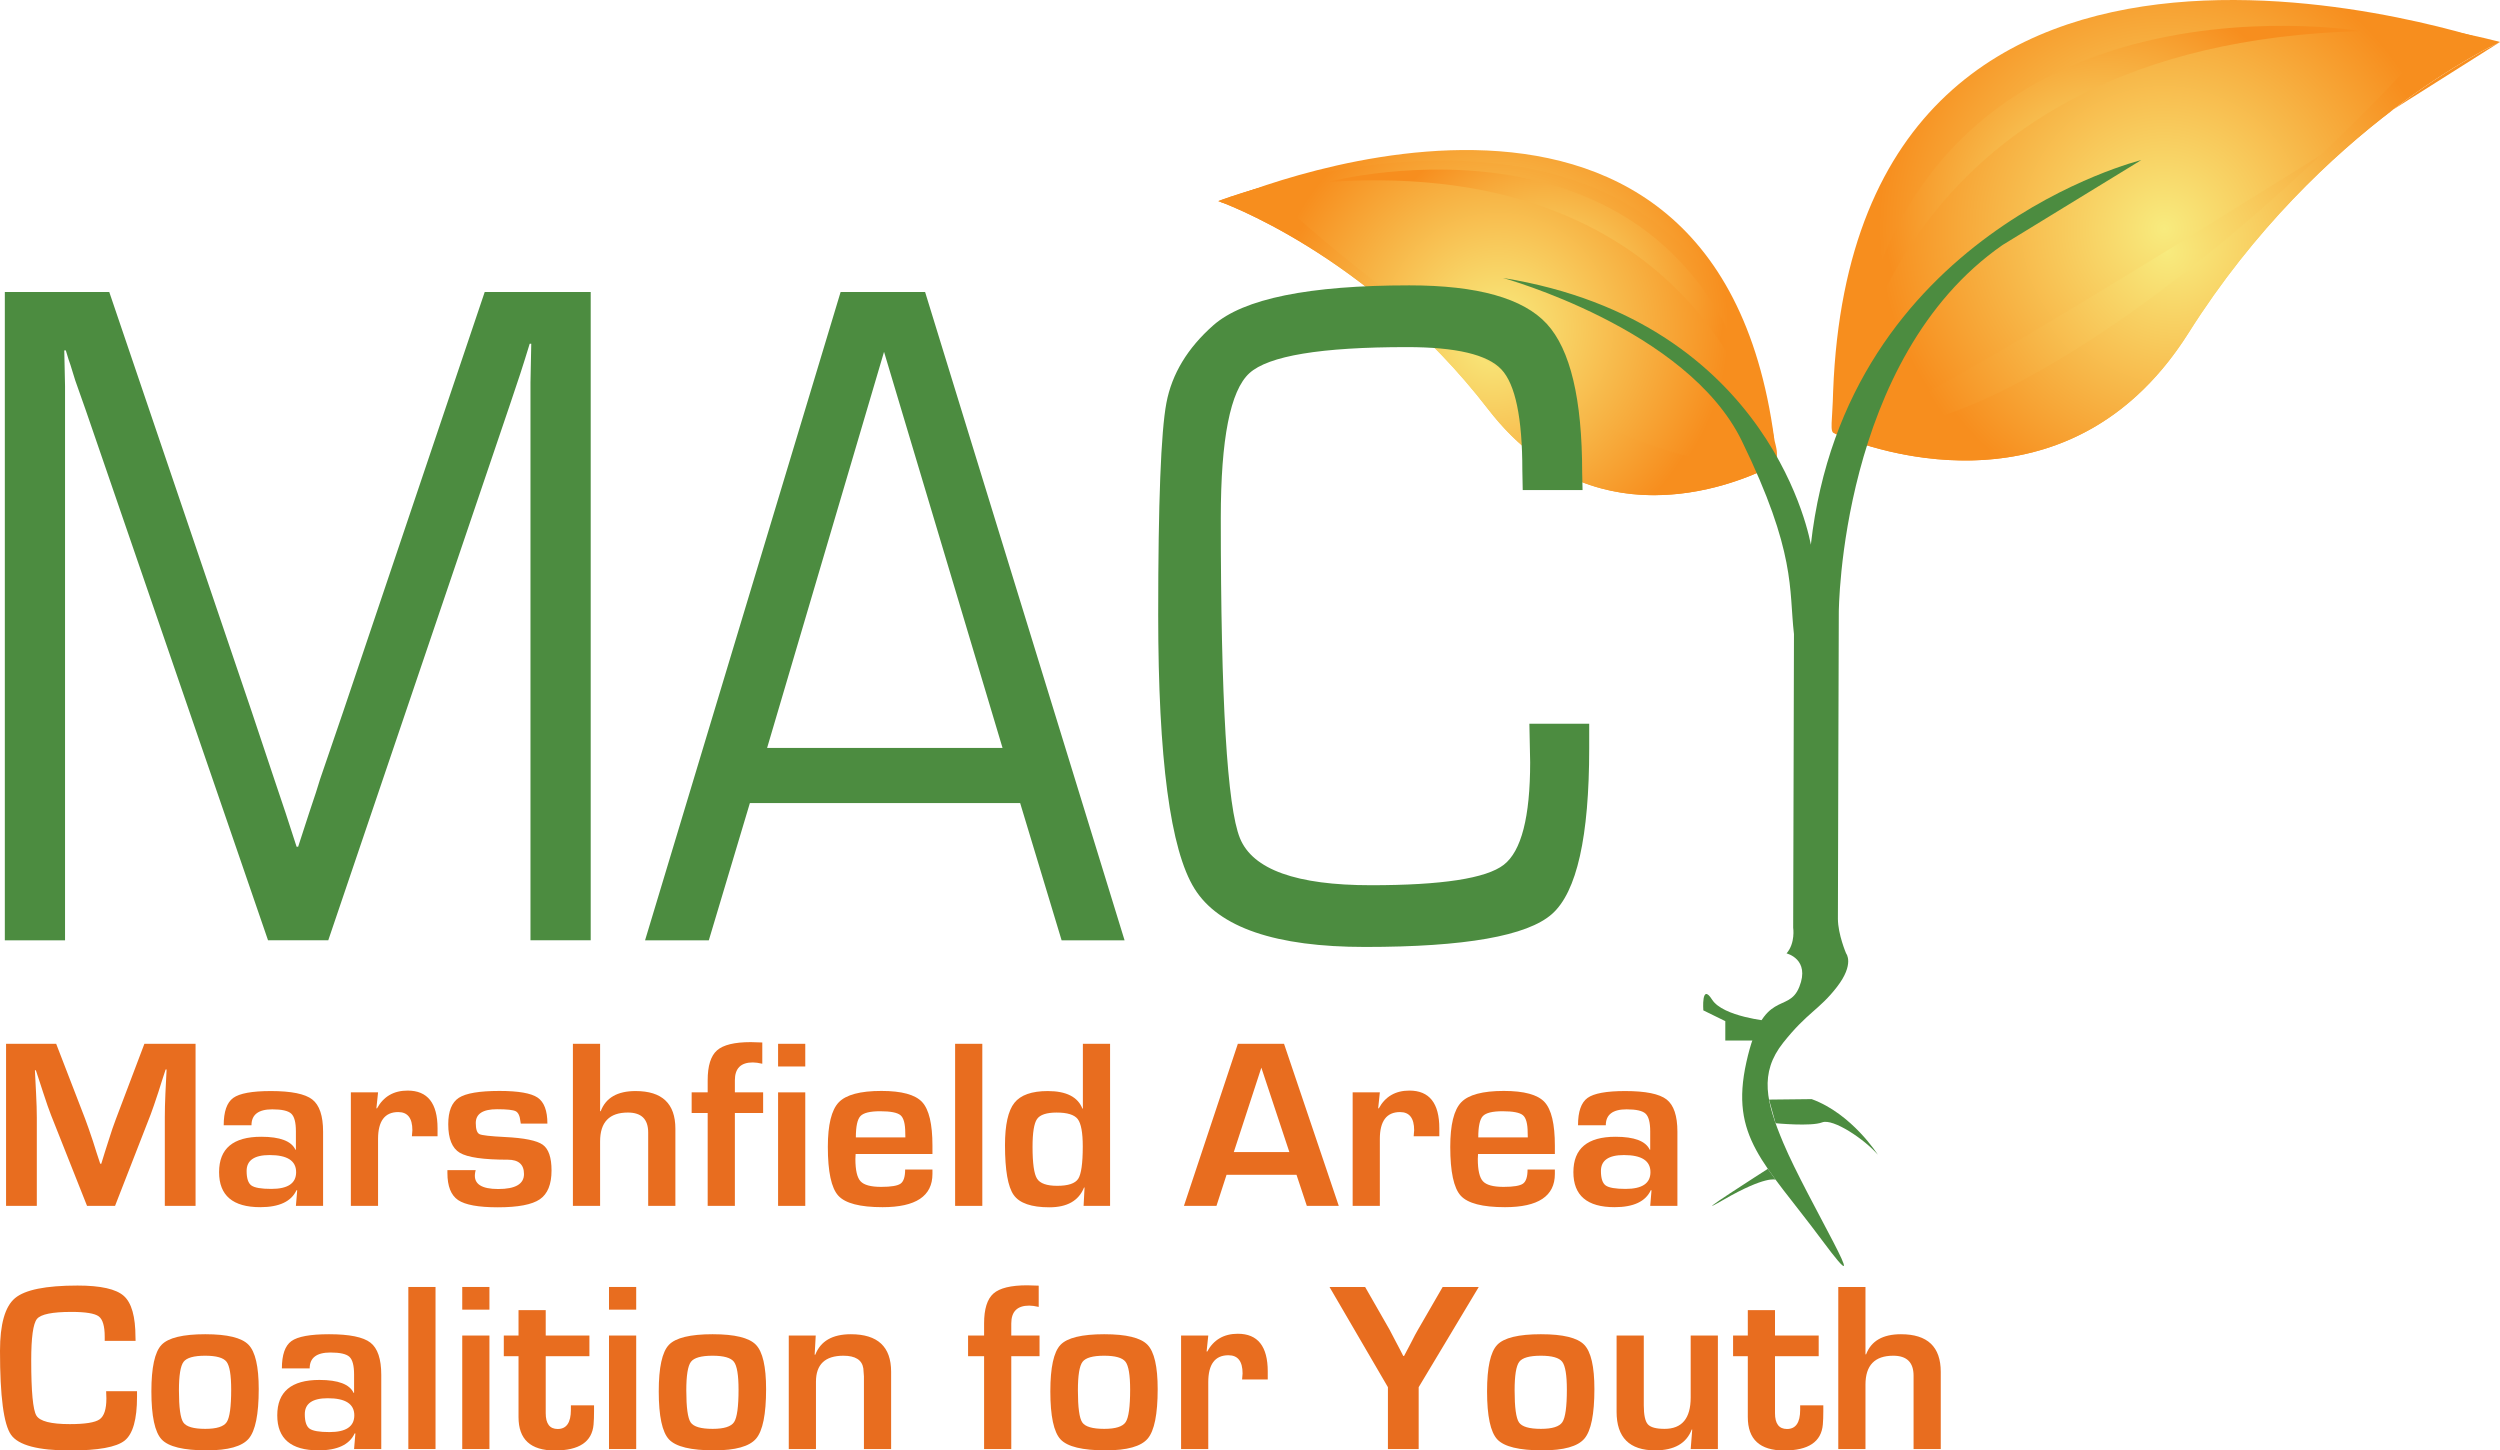 <?xml version="1.0" encoding="UTF-8"?>
<svg id="Layer_1" xmlns="http://www.w3.org/2000/svg" xmlns:xlink="http://www.w3.org/1999/xlink" version="1.1" viewBox="0 0 400 232.077">
  <!-- Generator: Adobe Illustrator 29.7.1, SVG Export Plug-In . SVG Version: 2.1.1 Build 8)  -->
  <defs>
    <radialGradient id="radial-gradient" cx="239.598" cy="51.375" fx="239.598" fy="51.375" r="36.81" gradientUnits="userSpaceOnUse">
      <stop offset="0" stop-color="#f8eb7e"/>
      <stop offset="1" stop-color="#f78e1e"/>
    </radialGradient>
    <radialGradient id="radial-gradient1" cx="239.693" cy="52.461" fx="239.693" fy="52.461" r="36.881" xlink:href="#radial-gradient"/>
    <radialGradient id="radial-gradient2" cx="238.889" cy="54.553" fx="238.889" fy="54.553" r="35.647" xlink:href="#radial-gradient"/>
    <radialGradient id="radial-gradient3" cx="247.239" cy="48.218" fx="247.239" fy="48.218" r="28.732" xlink:href="#radial-gradient"/>
    <radialGradient id="radial-gradient4" cx="346.294" cy="36.614" fx="346.294" fy="36.614" r="45.69" xlink:href="#radial-gradient"/>
    <radialGradient id="radial-gradient5" cx="346.754" cy="40.199" fx="346.754" fy="40.199" r="44.474" xlink:href="#radial-gradient"/>
    <radialGradient id="radial-gradient6" cx="347.804" cy="39.194" fx="347.804" fy="39.194" r="44.236" xlink:href="#radial-gradient"/>
    <radialGradient id="radial-gradient7" cx="336.905" cy="33.649" fx="336.905" fy="33.649" r="35.643" xlink:href="#radial-gradient"/>
  </defs>
  <g>
    <g>
      <path d="M281.803,74.08c0,.008,1.094.348,1.096.356,0,0-24.622,14.876-44.393-10.652-20.038-25.873-43.189-31.461-43.189-31.461,0,0,78.855-34.781,88.562,37.898-.237,1.744.573,3.8-2.076,3.859Z" fill="url(#radial-gradient)"/>
      <path d="M284.453,74.021c.002.008.002.015.004.024,0,0-27.284,16.151-46.337-8.55-19.313-25.035-43.191-33.321-43.191-33.321,0,0,76.997-29.713,88.939,38.087.729,2.759.239,1.699.585,3.761Z" fill="url(#radial-gradient1)"/>
      <path d="M255.54,67.612c9.96,4.661,16.186,6.371,27.31,7.275-6.117,2.975-28.431,11.733-44.73-9.393-19.313-25.035-43.191-33.321-43.191-33.321,0,0,2.712-1.045,7.192-2.297,14.699,13.765,35.213,29.213,53.419,37.736Z" fill="url(#radial-gradient2)"/>
      <path d="M212.508,29.105s58.456-15.487,69.462,40.205c0,0-9.691-44.212-69.462-40.205Z" fill="url(#radial-gradient3)"/>
    </g>
    <g>
      <path d="M295.493,69.657s32.389,15.619,53.992-18.474c21.897-34.553,50.05-44.229,50.05-44.229,0,0-102.694-35.951-106.233,55.634-.113,4.777-.6,6.599.206,6.735,1.985.334,1.986.328,1.985.334Z" fill="url(#radial-gradient4)"/>
      <path d="M293.508,69.323c.002.012,0,.02.002.03,0,0,35.848,16.89,56.658-16.088,21.09-33.423,49.833-46.544,49.833-46.544-98.233,62.288-99.34,60.082-106.492,62.602Z" fill="url(#radial-gradient5)"/>
      <path d="M328.738,57.949c-11.845,6.971-19.393,9.832-33.13,12.263,7.961,2.986,36.761,11.262,54.559-16.948,21.09-33.423,49.833-46.544,49.833-46.544,0,0-3.499-.983-9.221-2.011-16.674,18.856-40.386,40.495-62.041,53.24Z" fill="url(#radial-gradient6)"/>
      <path d="M377.764,4.97s-74.572-12.404-81.718,58.198c0,0,6.862-56.16,81.718-58.198Z" fill="url(#radial-gradient7)"/>
    </g>
  </g>
  <g>
    <path d="M94.513,46.719v103.729h-9.637V61.234l.062-3.115.063-3.116h-.251l-.751,2.432c-.376,1.215-.626,2.002-.751,2.355l-1.627,4.863-29.098,85.795h-9.637L13.725,65.641l-1.69-4.787-.751-2.432c-.209-.557-.459-1.342-.751-2.355h-.25l.062,2.812.062,2.887v88.683H.772V46.719h16.709l22.778,67.1,3.629,10.867,1.814,5.395,1.753,5.395h.25l1.753-5.395c.876-2.583,1.459-4.381,1.752-5.395l3.692-10.791,22.653-67.176h16.958Z" fill="#4c8c40"/>
    <path d="M163.223,128.486h-43.241l-6.57,21.962h-10.201l31.289-103.729h13.516l31.915,103.729h-10.074l-6.634-21.962ZM160.407,119.671l-18.961-63.377-18.71,63.377h37.671Z" fill="#4c8c40"/>
    <path d="M244.699,115.796h9.574v3.951c0,14.135-1.982,22.963-5.944,26.484-3.964,3.522-13.934,5.281-29.913,5.281-14.309,0-23.404-3.103-27.284-9.309-3.88-6.205-5.82-20.809-5.82-43.809,0-17.984.437-29.295,1.314-33.93.876-4.635,3.379-8.777,7.51-12.424,4.839-4.256,15.29-6.384,31.351-6.384,10.889,0,18.22,2.052,21.996,6.155,3.775,4.104,5.663,12.033,5.663,23.785l.063,2.812h-9.574l-.062-3.192c0-8.359-1.116-13.728-3.348-16.109-2.232-2.381-7.27-3.572-15.112-3.572-13.767,0-22.174,1.394-25.219,4.18-3.046,2.786-4.568,10.513-4.568,23.177,0,29.132,1.022,46.203,3.066,51.219,2.044,5.015,9.032,7.523,20.963,7.523,11.348,0,18.431-1.089,21.246-3.267,2.816-2.178,4.223-7.649,4.223-16.415l-.125-6.155Z" fill="#4c8c40"/>
  </g>
  <path d="M295.377,152.544s-1.302-3.04-1.312-5.522c-.01-2.481.143-49.026.143-49.026,0,0,.109-40.652,26.208-58.801l22.193-13.586s-47.259,11.654-52.875,61.547c0,0-5.887-35.685-49.27-42.684,0,0,29.475,8.113,38.222,26.061,8.747,17.951,7.518,23.715,8.349,30.921l-.127,46.98s.38,2.459-1.061,4.11c0,0,3.823.907,2.041,5.362-1.782,4.455-5.792.002-8.465,12.03-2.673,12.03,2.84,16.041,12.113,28.515,9.273,12.475-2.412-6.559-6.214-15.595-2.724-6.475-3.903-11.137,0-16.039,3.903-4.901,5.752-5.225,8.595-8.911,2.844-3.685,1.46-5.362,1.46-5.362" fill="#4c8c40"/>
  <path d="M282.853,187.015s-13.814,8.825-7.067,4.934c6.747-3.891,8.308-3.197,8.308-3.197" fill="#4c8c40"/>
  <path d="M31.29,167.008v25.932h-4.92v-14.134c0-1.127.032-2.406.095-3.838l.095-1.938.095-1.918h-.152l-.589,1.804-.57,1.804c-.533,1.622-.944,2.818-1.236,3.591l-5.699,14.628h-4.484l-5.757-14.514c-.316-.798-.734-1.994-1.253-3.59l-.589-1.805-.589-1.786h-.152l.095,1.88.095,1.899c.076,1.471.114,2.731.114,3.782v14.134H.97v-25.932h8.017l4.635,12.007c.317.836.735,2.032,1.255,3.59l.57,1.805.589,1.785h.171l.551-1.785.57-1.787c.469-1.506.874-2.697,1.215-3.572l4.56-12.044h8.188Z" fill="#e86d1f"/>
  <path d="M40.238,180.04h-4.445c0-2.178.507-3.634,1.519-4.369,1.013-.735,3.021-1.103,6.023-1.103,3.268,0,5.478.45,6.63,1.349,1.153.899,1.729,2.616,1.729,5.149v11.873h-4.35l.209-2.489-.114-.019c-.836,1.811-2.767,2.717-5.794,2.717-4.395,0-6.592-1.869-6.592-5.605,0-3.774,2.248-5.661,6.744-5.661,3.002,0,4.825.691,5.471,2.071h.076v-2.945c0-1.418-.247-2.359-.741-2.821-.494-.463-1.507-.693-3.04-.693-2.216,0-3.325.849-3.325,2.545M43.145,184.809c-2.457,0-3.686.849-3.686,2.546,0,1.178.253,1.95.76,2.318.507.367,1.571.551,3.192.551,2.647,0,3.97-.892,3.97-2.678,0-1.824-1.412-2.736-4.237-2.736" fill="#e86d1f"/>
  <path d="M56.139,174.778h4.351l-.266,2.546.095.019c1.039-1.899,2.672-2.85,4.902-2.85,3.191,0,4.787,2.015,4.787,6.042v1.272h-4.104c.051-.493.076-.816.076-.968,0-1.938-.754-2.907-2.261-2.907-2.153,0-3.23,1.439-3.23,4.312v10.696h-4.351v-18.162Z" fill="#e86d1f"/>
  <path d="M87.581,179.775h-4.256c-.025-.152-.044-.267-.057-.343-.088-.873-.339-1.418-.751-1.633-.412-.215-1.408-.323-2.991-.323-2.267,0-3.401.735-3.401,2.204,0,1.001.2,1.596.599,1.786.399.19,1.751.342,4.056.456,3.103.152,5.123.564,6.06,1.234.937.672,1.406,2.046,1.406,4.123,0,2.216-.624,3.752-1.871,4.607-1.248.855-3.486,1.283-6.716,1.283-3.102,0-5.224-.386-6.363-1.158-1.14-.773-1.71-2.216-1.71-4.331v-.456h4.522c-.064.253-.102.456-.114.608-.177,1.608,1.063,2.412,3.723,2.412,2.749,0,4.123-.798,4.123-2.394,0-1.532-.861-2.298-2.583-2.298-3.888,0-6.45-.367-7.685-1.103-1.234-.734-1.852-2.26-1.852-4.578,0-2.077.564-3.483,1.69-4.218,1.128-.735,3.293-1.102,6.498-1.102,3.027,0,5.063.355,6.108,1.063,1.045.71,1.568,2.097,1.568,4.162" fill="#e86d1f"/>
  <path d="M96.016,167.008v10.771l.095.019c.81-2.152,2.673-3.23,5.585-3.23,4.243,0,6.365,2.008,6.365,6.023v12.349h-4.351v-11.741c0-2.128-1.083-3.192-3.248-3.192-2.964,0-4.446,1.539-4.446,4.616v10.316h-4.351v-25.932h4.351Z" fill="#e86d1f"/>
  <path d="M113.228,192.94v-14.856h-2.564v-3.306h2.564v-1.938c0-2.305.497-3.898,1.492-4.778.994-.88,2.795-1.321,5.405-1.321.444,0,1.058.019,1.842.057v3.401c-.595-.139-1.101-.209-1.519-.209-1.912,0-2.869.95-2.869,2.85v1.938h4.521v3.306h-4.521v14.856h-4.351Z" fill="#e86d1f"/>
  <path d="M128.844,170.637h-4.35v-3.628h4.35v3.628ZM128.844,192.94h-4.35v-18.162h4.35v18.162Z" fill="#e86d1f"/>
  <path d="M144.822,187.127h4.37v.703c0,3.546-2.659,5.319-7.98,5.319-3.61,0-5.971-.615-7.086-1.843-1.115-1.229-1.671-3.831-1.671-7.808,0-3.534.583-5.909,1.747-7.125,1.166-1.216,3.439-1.824,6.821-1.824,3.242,0,5.414.592,6.516,1.777,1.102,1.184,1.653,3.512,1.653,6.981v1.331h-12.292c-.025.405-.037.672-.037.797,0,1.787.275,2.977.827,3.572.55.596,1.649.893,3.296.893,1.595,0,2.634-.174,3.115-.523.481-.348.722-1.098.722-2.251M144.86,181.979l-.019-.723c0-1.444-.251-2.38-.751-2.812-.501-.43-1.587-.645-3.258-.645-1.621,0-2.676.259-3.163.779-.488.519-.732,1.654-.732,3.401h7.922Z" fill="#e86d1f"/>
  <rect x="152.819" y="167.008" width="4.351" height="25.932" fill="#e86d1f"/>
  <path d="M177.612,167.008v25.933h-4.237l.152-2.927-.076-.019c-.849,2.117-2.697,3.173-5.547,3.173-2.875,0-4.778-.655-5.709-1.966-.93-1.31-1.396-3.974-1.396-7.988,0-3.242.5-5.494,1.5-6.755,1-1.26,2.78-1.89,5.339-1.89,2.964,0,4.812.938,5.547,2.812l.076-.019v-10.353h4.35ZM169.082,178.008c-1.622,0-2.673.345-3.154,1.035-.482.691-.721,2.176-.721,4.456,0,2.634.239,4.332.721,5.091.481.76,1.558,1.14,3.23,1.14,1.747,0,2.864-.374,3.353-1.121.487-.747.732-2.47.732-5.167,0-2.229-.27-3.691-.808-4.389-.539-.696-1.657-1.044-3.353-1.044" fill="#e86d1f"/>
  <path d="M207.439,187.963h-11.19l-1.614,4.977h-5.205l8.625-25.932h7.39l8.758,25.932h-5.112l-1.652-4.977ZM206.299,184.334l-4.483-13.508-4.408,13.508h8.891Z" fill="#e86d1f"/>
  <path d="M216.425,174.778h4.35l-.266,2.546.095.019c1.038-1.899,2.672-2.85,4.901-2.85,3.192,0,4.787,2.015,4.787,6.042v1.272h-4.104c.051-.493.076-.816.076-.968,0-1.938-.753-2.907-2.26-2.907-2.153,0-3.23,1.439-3.23,4.312v10.696h-4.35v-18.162Z" fill="#e86d1f"/>
  <path d="M244.408,187.127h4.37v.703c0,3.546-2.66,5.319-7.979,5.319-3.61,0-5.972-.615-7.087-1.843-1.115-1.229-1.672-3.831-1.672-7.808,0-3.534.583-5.909,1.748-7.125,1.166-1.216,3.439-1.824,6.82-1.824,3.242,0,5.415.592,6.517,1.777,1.102,1.184,1.653,3.512,1.653,6.981v1.331h-12.292c-.025.405-.038.672-.038.797,0,1.787.275,2.977.827,3.572.551.596,1.649.893,3.296.893,1.596,0,2.633-.174,3.116-.523.48-.348.721-1.098.721-2.251M244.447,181.979l-.019-.723c0-1.444-.251-2.38-.751-2.812-.5-.43-1.586-.645-3.258-.645-1.622,0-2.676.259-3.164.779-.487.519-.731,1.654-.731,3.401h7.923Z" fill="#e86d1f"/>
  <path d="M256.929,180.04h-4.446c0-2.178.507-3.634,1.52-4.369,1.013-.735,3.021-1.103,6.023-1.103,3.268,0,5.477.45,6.631,1.349,1.152.899,1.728,2.616,1.728,5.149v11.873h-4.351l.209-2.489-.114-.019c-.836,1.811-2.768,2.717-5.795,2.717-4.395,0-6.592-1.869-6.592-5.605,0-3.774,2.248-5.661,6.744-5.661,3.003,0,4.826.691,5.471,2.071h.076v-2.945c0-1.418-.247-2.359-.74-2.821-.494-.463-1.507-.693-3.04-.693-2.216,0-3.324.849-3.324,2.545M259.835,184.809c-2.457,0-3.686.849-3.686,2.546,0,1.178.253,1.95.76,2.318.507.367,1.57.551,3.192.551,2.647,0,3.971-.892,3.971-2.678,0-1.824-1.413-2.736-4.237-2.736" fill="#e86d1f"/>
  <path d="M16.985,222.595h4.939v.893c0,3.61-.659,5.943-1.975,7.001-1.318,1.058-4.231,1.587-8.74,1.587-5.117,0-8.264-.836-9.442-2.508-1.177-1.672-1.767-6.143-1.767-13.413,0-4.281.798-7.096,2.394-8.444,1.596-1.349,4.934-2.023,10.012-2.023,3.698,0,6.167.554,7.409,1.662,1.241,1.109,1.862,3.309,1.862,6.602l.019.588h-4.94v-.664c0-1.697-.32-2.783-.96-3.259-.639-.474-2.098-.712-4.378-.712-3.052,0-4.886.374-5.5,1.121-.615.747-.922,2.964-.922,6.649,0,4.965.276,7.903.827,8.815.551.912,2.334,1.368,5.348,1.368,2.445,0,4.031-.253,4.76-.76.728-.507,1.092-1.621,1.092-3.344l-.038-1.159Z" fill="#e86d1f"/>
  <path d="M32.867,213.476c3.509,0,5.807.561,6.896,1.682,1.089,1.12,1.634,3.485,1.634,7.096,0,4.028-.533,6.668-1.596,7.922-1.064,1.254-3.305,1.881-6.725,1.881-3.711,0-6.115-.583-7.21-1.748-1.095-1.165-1.644-3.73-1.644-7.695,0-3.812.539-6.288,1.615-7.428,1.077-1.14,3.42-1.711,7.029-1.711M32.829,216.915c-1.812,0-2.964.326-3.458.979-.494.652-.741,2.175-.741,4.569,0,2.736.234,4.446.703,5.129.469.684,1.64,1.026,3.515,1.026,1.812,0,2.954-.361,3.429-1.083.476-.721.713-2.456.713-5.205,0-2.319-.247-3.8-.741-4.446-.494-.645-1.634-.968-3.42-.968" fill="#e86d1f"/>
  <path d="M49.547,218.948h-4.445c0-2.178.507-3.634,1.519-4.369,1.013-.735,3.021-1.103,6.023-1.103,3.268,0,5.478.45,6.63,1.349,1.153.899,1.729,2.616,1.729,5.149v11.873h-4.35l.209-2.489-.114-.019c-.836,1.811-2.767,2.717-5.794,2.717-4.395,0-6.592-1.869-6.592-5.605,0-3.774,2.248-5.661,6.744-5.661,3.002,0,4.825.691,5.471,2.071h.076v-2.945c0-1.418-.247-2.359-.741-2.821-.494-.463-1.507-.693-3.04-.693-2.216,0-3.325.849-3.325,2.545M52.454,223.717c-2.457,0-3.686.849-3.686,2.546,0,1.178.253,1.95.76,2.318.507.367,1.571.551,3.192.551,2.647,0,3.97-.892,3.97-2.678,0-1.824-1.412-2.736-4.237-2.736" fill="#e86d1f"/>
  <rect x="65.334" y="205.916" width="4.35" height="25.932" fill="#e86d1f"/>
  <path d="M78.31,209.544h-4.351v-3.628h4.351v3.628ZM78.31,231.848h-4.351v-18.162h4.351v18.162Z" fill="#e86d1f"/>
  <path d="M94.306,213.686v3.306h-6.991v9.119c0,1.684.64,2.527,1.918,2.527,1.406,0,2.109-1.02,2.109-3.059v-.722h3.705v.912c0,.836-.025,1.553-.076,2.146-.24,2.775-2.305,4.162-6.193,4.162s-5.814-1.78-5.814-5.339v-9.746h-2.355v-3.306h2.355v-4.066h4.351v4.066h6.991Z" fill="#e86d1f"/>
  <path d="M101.792,209.544h-4.351v-3.628h4.351v3.628ZM101.792,231.848h-4.351v-18.162h4.351v18.162Z" fill="#e86d1f"/>
  <path d="M114.045,213.476c3.509,0,5.807.561,6.896,1.682,1.089,1.12,1.634,3.485,1.634,7.096,0,4.028-.533,6.668-1.596,7.922-1.064,1.254-3.306,1.881-6.725,1.881-3.711,0-6.115-.583-7.21-1.748-1.095-1.165-1.644-3.73-1.644-7.695,0-3.812.539-6.288,1.615-7.428,1.077-1.14,3.42-1.711,7.029-1.711M114.007,216.915c-1.812,0-2.964.326-3.458.979-.494.652-.741,2.175-.741,4.569,0,2.736.234,4.446.703,5.129.469.684,1.64,1.026,3.515,1.026,1.812,0,2.954-.361,3.429-1.083.476-.721.713-2.456.713-5.205,0-2.319-.247-3.8-.741-4.446-.494-.645-1.634-.968-3.42-.968" fill="#e86d1f"/>
  <path d="M126.204,213.686h4.313l-.171,3.058.095.02c.848-2.192,2.749-3.288,5.7-3.288,4.294,0,6.439,2.002,6.439,6.003v12.368h-4.35v-11.626l-.095-1.274c-.203-1.353-1.266-2.032-3.192-2.032-2.925,0-4.388,1.387-4.388,4.16v10.772h-4.351v-18.162Z" fill="#e86d1f"/>
  <path d="M157.455,231.848v-14.856h-2.564v-3.306h2.564v-1.938c0-2.305.497-3.898,1.492-4.778.994-.88,2.795-1.321,5.405-1.321.442,0,1.057.019,1.842.057v3.401c-.595-.139-1.101-.209-1.52-.209-1.912,0-2.869.95-2.869,2.85v1.938h4.522v3.306h-4.522v14.856h-4.35Z" fill="#e86d1f"/>
  <path d="M176.699,213.476c3.509,0,5.807.561,6.897,1.682,1.088,1.12,1.633,3.485,1.633,7.096,0,4.028-.532,6.668-1.596,7.922-1.063,1.254-3.305,1.881-6.725,1.881-3.711,0-6.114-.583-7.21-1.748-1.094-1.165-1.643-3.73-1.643-7.695,0-3.812.538-6.288,1.615-7.428,1.076-1.14,3.42-1.711,7.028-1.711M176.662,216.915c-1.812,0-2.964.326-3.458.979-.493.652-.74,2.175-.74,4.569,0,2.736.233,4.446.703,5.129.468.684,1.64,1.026,3.514,1.026,1.812,0,2.954-.361,3.429-1.083.476-.721.713-2.456.713-5.205,0-2.319-.248-3.8-.741-4.446-.495-.645-1.635-.968-3.42-.968" fill="#e86d1f"/>
  <path d="M188.973,213.686h4.35l-.266,2.546.095.019c1.038-1.899,2.672-2.85,4.901-2.85,3.192,0,4.787,2.015,4.787,6.042v1.272h-4.104c.051-.493.076-.816.076-.968,0-1.938-.753-2.907-2.26-2.907-2.153,0-3.23,1.439-3.23,4.312v10.696h-4.35v-18.162Z" fill="#e86d1f"/>
  <path d="M236.601,205.916l-9.614,16.034v9.898h-4.92v-9.898l-9.347-16.034h5.699l3.914,6.839c.215.38.583,1.082,1.101,2.108l.552,1.044.532,1.045h.133l.551-1.045.551-1.044c.469-.937.842-1.64,1.121-2.108l3.952-6.839h5.775Z" fill="#e86d1f"/>
  <path d="M246.573,213.476c3.508,0,5.807.561,6.897,1.682,1.089,1.12,1.634,3.485,1.634,7.096,0,4.028-.532,6.668-1.597,7.922-1.063,1.254-3.305,1.881-6.724,1.881-3.711,0-6.114-.583-7.21-1.748-1.095-1.165-1.643-3.73-1.643-7.695,0-3.812.538-6.288,1.615-7.428,1.076-1.14,3.42-1.711,7.028-1.711M246.536,216.915c-1.812,0-2.964.326-3.458.979-.493.652-.74,2.175-.74,4.569,0,2.736.234,4.446.703,5.129.468.684,1.64,1.026,3.513,1.026,1.812,0,2.954-.361,3.43-1.083.475-.721.713-2.456.713-5.205,0-2.319-.247-3.8-.74-4.446-.495-.645-1.635-.968-3.42-.968" fill="#e86d1f"/>
  <path d="M274.861,213.686v18.162h-4.351l.247-3.116-.076-.019c-.849,2.229-2.799,3.344-5.851,3.344-4.116,0-6.175-2.059-6.175-6.175v-12.197h4.351v11.152c0,1.546.215,2.561.646,3.049.431.487,1.323.732,2.678.732,2.786,0,4.179-1.673,4.179-5.016v-9.917h4.351Z" fill="#e86d1f"/>
  <path d="M290.991,213.686v3.306h-6.991v9.119c0,1.684.639,2.527,1.919,2.527,1.405,0,2.108-1.02,2.108-3.059v-.722h3.703v.912c0,.836-.024,1.553-.075,2.146-.241,2.775-2.305,4.162-6.193,4.162s-5.813-1.78-5.813-5.339v-9.746h-2.356v-3.306h2.356v-4.066h4.351v4.066h6.991Z" fill="#e86d1f"/>
  <path d="M298.476,205.916v10.771l.095.019c.81-2.152,2.672-3.23,5.585-3.23,4.243,0,6.365,2.008,6.365,6.023v12.349h-4.35v-11.741c0-2.128-1.083-3.192-3.249-3.192-2.964,0-4.446,1.539-4.446,4.616v10.316h-4.351v-25.932h4.351Z" fill="#e86d1f"/>
  <path d="M300.452,184.752c-2.069-2.413-7.147-5.858-8.917-5.169-1.768.689-7.441.133-7.441.133l-1.046-3.781,6.819-.076c6.449,2.344,10.586,8.893,10.586,8.893" fill="#4c8c40"/>
  <path d="M283.047,163.384s-1.844-.172-3.905-.689c-2.062-.518-4.342-1.38-5.212-2.758-1.741-2.758-1.397,1.722-1.397,1.722l3.515,1.724v3.102h6.999" fill="#4c8c40"/>
</svg>
